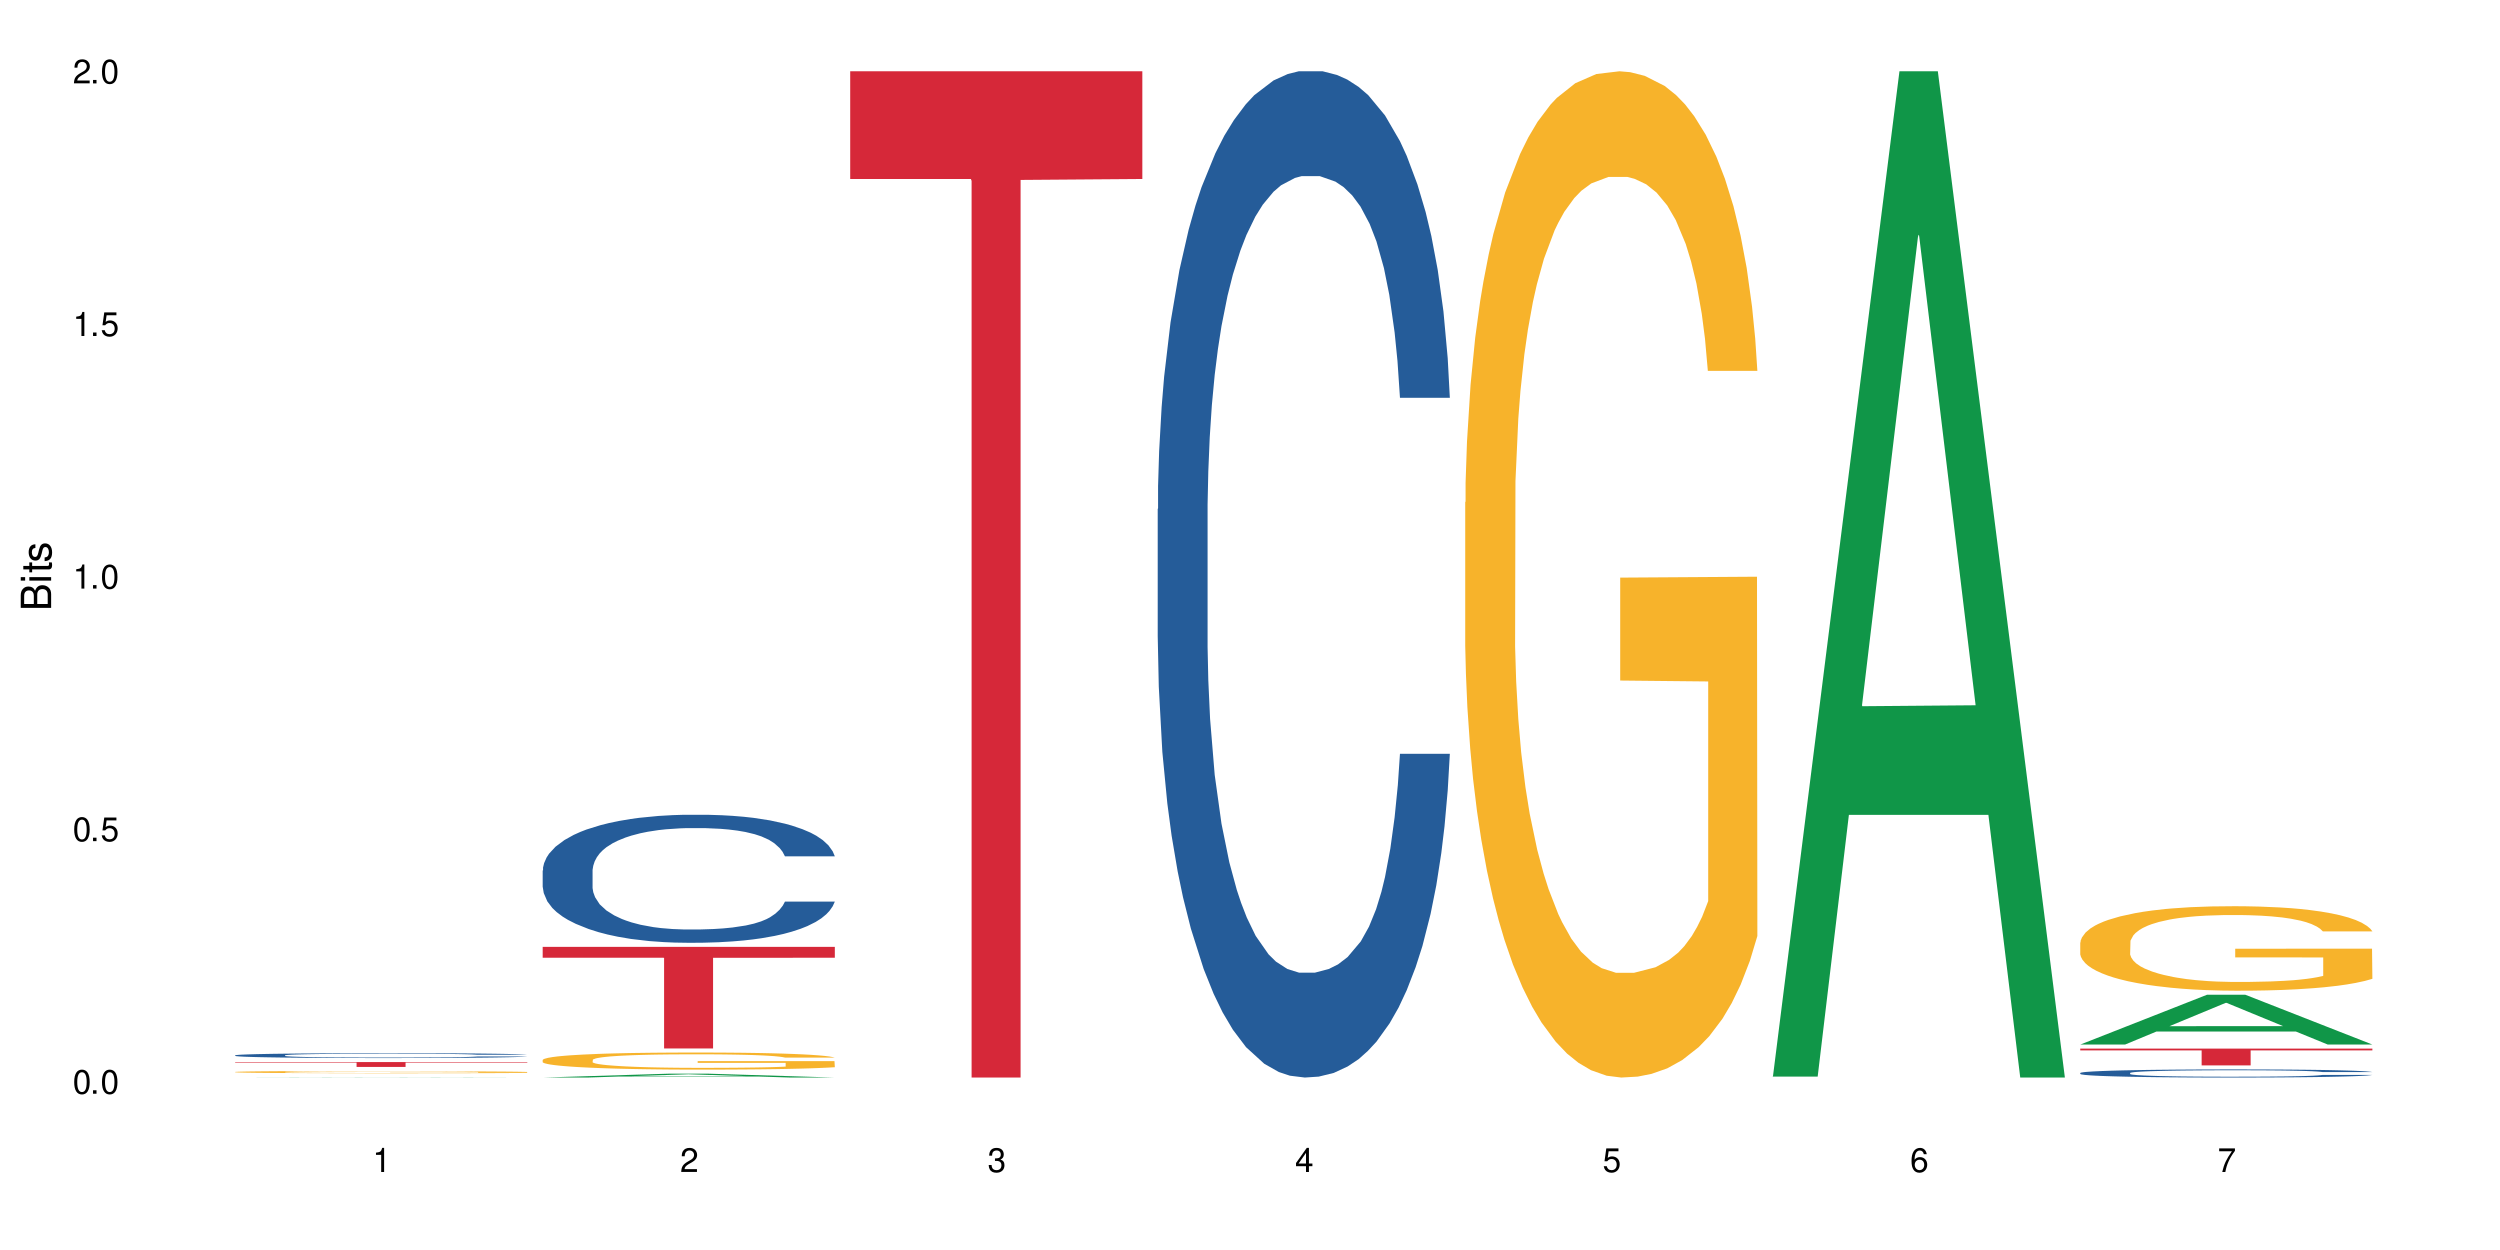 <?xml version="1.0" encoding="UTF-8"?>
<svg xmlns="http://www.w3.org/2000/svg" xmlns:xlink="http://www.w3.org/1999/xlink" width="720" height="360" viewBox="0 0 720 360">
<defs>
<g>
<g id="glyph-0-0">
</g>
<g id="glyph-0-1">
<path d="M 2.641 -6.938 C 2 -6.938 1.422 -6.656 1.078 -6.172 C 0.641 -5.562 0.406 -4.641 0.406 -3.359 C 0.406 -1.016 1.188 0.219 2.641 0.219 C 4.078 0.219 4.859 -1.016 4.859 -3.297 C 4.859 -4.641 4.656 -5.547 4.203 -6.172 C 3.844 -6.656 3.281 -6.938 2.641 -6.938 Z M 2.641 -6.188 C 3.547 -6.188 4 -5.25 4 -3.375 C 4 -1.406 3.562 -0.484 2.625 -0.484 C 1.734 -0.484 1.281 -1.438 1.281 -3.344 C 1.281 -5.25 1.734 -6.188 2.641 -6.188 Z M 2.641 -6.188 "/>
</g>
<g id="glyph-0-2">
<path d="M 1.828 -1 L 0.828 -1 L 0.828 0 L 1.828 0 Z M 1.828 -1 "/>
</g>
<g id="glyph-0-3">
<path d="M 4.562 -6.797 L 1.062 -6.797 L 0.547 -3.094 L 1.328 -3.094 C 1.719 -3.562 2.047 -3.734 2.578 -3.734 C 3.484 -3.734 4.062 -3.109 4.062 -2.094 C 4.062 -1.125 3.484 -0.531 2.578 -0.531 C 1.828 -0.531 1.375 -0.906 1.188 -1.672 L 0.328 -1.672 C 0.453 -1.109 0.547 -0.844 0.75 -0.594 C 1.125 -0.078 1.828 0.219 2.594 0.219 C 3.969 0.219 4.922 -0.781 4.922 -2.219 C 4.922 -3.562 4.031 -4.484 2.719 -4.484 C 2.25 -4.484 1.859 -4.359 1.469 -4.062 L 1.734 -5.969 L 4.562 -5.969 Z M 4.562 -6.797 "/>
</g>
<g id="glyph-0-4">
<path d="M 2.484 -4.938 L 2.484 0 L 3.328 0 L 3.328 -6.938 L 2.766 -6.938 C 2.469 -5.875 2.281 -5.734 0.984 -5.562 L 0.984 -4.938 Z M 2.484 -4.938 "/>
</g>
<g id="glyph-0-5">
<path d="M 4.859 -0.828 L 1.281 -0.828 C 1.359 -1.406 1.672 -1.781 2.5 -2.281 L 3.469 -2.828 C 4.406 -3.344 4.906 -4.062 4.906 -4.906 C 4.906 -5.484 4.672 -6.031 4.266 -6.406 C 3.859 -6.766 3.375 -6.938 2.719 -6.938 C 1.859 -6.938 1.219 -6.625 0.844 -6.031 C 0.609 -5.672 0.5 -5.234 0.484 -4.531 L 1.328 -4.531 C 1.359 -5.016 1.406 -5.281 1.531 -5.516 C 1.75 -5.938 2.188 -6.203 2.703 -6.203 C 3.469 -6.203 4.031 -5.641 4.031 -4.891 C 4.031 -4.344 3.719 -3.859 3.125 -3.516 L 2.234 -3 C 0.812 -2.172 0.406 -1.531 0.328 -0.016 L 4.859 -0.016 Z M 4.859 -0.828 "/>
</g>
<g id="glyph-0-6">
<path d="M 2.125 -3.188 L 2.578 -3.188 C 3.5 -3.188 3.984 -2.766 3.984 -1.922 C 3.984 -1.062 3.469 -0.531 2.594 -0.531 C 1.656 -0.531 1.203 -1 1.156 -2.016 L 0.312 -2.016 C 0.344 -1.453 0.438 -1.094 0.609 -0.781 C 0.953 -0.109 1.625 0.219 2.547 0.219 C 3.953 0.219 4.859 -0.625 4.859 -1.938 C 4.859 -2.828 4.516 -3.297 3.703 -3.594 C 4.344 -3.844 4.656 -4.328 4.656 -5.031 C 4.656 -6.219 3.875 -6.938 2.578 -6.938 C 1.203 -6.938 0.484 -6.172 0.453 -4.703 L 1.297 -4.703 C 1.312 -5.125 1.344 -5.359 1.453 -5.578 C 1.641 -5.969 2.062 -6.203 2.594 -6.203 C 3.344 -6.203 3.797 -5.75 3.797 -5 C 3.797 -4.516 3.609 -4.219 3.25 -4.047 C 3.016 -3.953 2.703 -3.922 2.125 -3.906 Z M 2.125 -3.188 "/>
</g>
<g id="glyph-0-7">
<path d="M 3.141 -1.672 L 3.141 0 L 3.984 0 L 3.984 -1.672 L 4.984 -1.672 L 4.984 -2.438 L 3.984 -2.438 L 3.984 -6.938 L 3.359 -6.938 L 0.266 -2.578 L 0.266 -1.672 Z M 3.141 -2.438 L 1 -2.438 L 3.141 -5.5 Z M 3.141 -2.438 "/>
</g>
<g id="glyph-0-8">
<path d="M 4.781 -5.125 C 4.609 -6.266 3.891 -6.938 2.844 -6.938 C 2.094 -6.938 1.422 -6.578 1.031 -5.953 C 0.594 -5.266 0.406 -4.422 0.406 -3.172 C 0.406 -2 0.578 -1.25 0.984 -0.641 C 1.359 -0.078 1.953 0.219 2.703 0.219 C 3.984 0.219 4.922 -0.75 4.922 -2.094 C 4.922 -3.375 4.062 -4.281 2.844 -4.281 C 2.172 -4.281 1.641 -4.031 1.281 -3.516 C 1.281 -5.234 1.828 -6.188 2.797 -6.188 C 3.391 -6.188 3.797 -5.797 3.938 -5.125 Z M 2.734 -3.531 C 3.547 -3.531 4.062 -2.953 4.062 -2.031 C 4.062 -1.156 3.484 -0.531 2.703 -0.531 C 1.922 -0.531 1.328 -1.188 1.328 -2.078 C 1.328 -2.938 1.906 -3.531 2.734 -3.531 Z M 2.734 -3.531 "/>
</g>
<g id="glyph-0-9">
<path d="M 4.984 -6.797 L 0.438 -6.797 L 0.438 -5.969 L 4.109 -5.969 C 2.5 -3.656 1.828 -2.234 1.328 0 L 2.219 0 C 2.594 -2.172 3.453 -4.047 4.984 -6.094 Z M 4.984 -6.797 "/>
</g>
<g id="glyph-1-0">
</g>
<g id="glyph-1-1">
<path d="M 0 -0.953 L 0 -4.891 C 0 -5.719 -0.234 -6.344 -0.734 -6.797 C -1.188 -7.234 -1.812 -7.469 -2.5 -7.469 C -3.547 -7.469 -4.188 -7 -4.625 -5.875 C -4.984 -6.688 -5.625 -7.094 -6.531 -7.094 C -7.172 -7.094 -7.734 -6.859 -8.141 -6.391 C -8.562 -5.922 -8.75 -5.344 -8.75 -4.5 L -8.75 -0.953 Z M -4.984 -2.062 L -7.766 -2.062 L -7.766 -4.219 C -7.766 -4.844 -7.688 -5.203 -7.453 -5.5 C -7.219 -5.812 -6.859 -5.969 -6.375 -5.969 C -5.891 -5.969 -5.531 -5.812 -5.297 -5.5 C -5.062 -5.203 -4.984 -4.844 -4.984 -4.219 Z M -0.984 -2.062 L -4 -2.062 L -4 -4.781 C -4 -5.766 -3.438 -6.359 -2.484 -6.359 C -1.547 -6.359 -0.984 -5.766 -0.984 -4.781 Z M -0.984 -2.062 "/>
</g>
<g id="glyph-1-2">
<path d="M -6.281 -1.797 L -6.281 -0.797 L 0 -0.797 L 0 -1.797 Z M -8.75 -1.797 L -8.75 -0.797 L -7.484 -0.797 L -7.484 -1.797 Z M -8.75 -1.797 "/>
</g>
<g id="glyph-1-3">
<path d="M -6.281 -3.047 L -6.281 -2.016 L -8.016 -2.016 L -8.016 -1.016 L -6.281 -1.016 L -6.281 -0.172 L -5.469 -0.172 L -5.469 -1.016 L -0.719 -1.016 C -0.078 -1.016 0.281 -1.453 0.281 -2.234 C 0.281 -2.5 0.25 -2.719 0.188 -3.047 L -0.641 -3.047 C -0.609 -2.906 -0.594 -2.766 -0.594 -2.562 C -0.594 -2.141 -0.719 -2.016 -1.156 -2.016 L -5.469 -2.016 L -5.469 -3.047 Z M -6.281 -3.047 "/>
</g>
<g id="glyph-1-4">
<path d="M -4.531 -5.25 C -5.766 -5.25 -6.469 -4.422 -6.469 -2.969 C -6.469 -1.516 -5.719 -0.562 -4.547 -0.562 C -3.562 -0.562 -3.094 -1.062 -2.734 -2.562 L -2.516 -3.484 C -2.344 -4.188 -2.094 -4.469 -1.641 -4.469 C -1.047 -4.469 -0.641 -3.875 -0.641 -3 C -0.641 -2.453 -0.797 -2 -1.062 -1.75 C -1.25 -1.594 -1.422 -1.531 -1.875 -1.469 L -1.875 -0.406 C -0.422 -0.453 0.281 -1.266 0.281 -2.922 C 0.281 -4.5 -0.5 -5.516 -1.719 -5.516 C -2.656 -5.516 -3.172 -4.984 -3.469 -3.734 L -3.703 -2.766 C -3.891 -1.953 -4.156 -1.609 -4.594 -1.609 C -5.188 -1.609 -5.547 -2.125 -5.547 -2.938 C -5.547 -3.75 -5.203 -4.172 -4.531 -4.203 Z M -4.531 -5.25 "/>
</g>
</g>
</defs>
<rect x="-72" y="-36" width="864" height="432" fill="rgb(100%, 100%, 100%)" fill-opacity="1"/>
<path fill-rule="nonzero" fill="rgb(6.275%, 58.824%, 28.235%)" fill-opacity="1" d="M 67.73 310.332 L 67.82 310.332 L 104.227 310.258 L 115.281 310.258 L 151.867 310.332 L 139.012 310.332 L 129.844 310.312 L 89.664 310.312 L 80.676 310.332 L 67.73 310.332 L 93.527 310.305 L 126.156 310.305 L 109.887 310.27 L 109.527 310.27 L 93.438 310.305 L 93.527 310.305 Z M 67.73 310.332 "/>
<path fill-rule="nonzero" fill="rgb(14.51%, 36.078%, 60%)" fill-opacity="1" d="M 67.73 303.926 L 67.832 303.926 L 67.832 303.895 L 68.141 303.848 L 68.859 303.785 L 69.578 303.742 L 71.426 303.668 L 73.988 303.594 L 76.656 303.539 L 78.605 303.504 L 80.352 303.48 L 84.352 303.434 L 86.918 303.406 L 89.688 303.387 L 93.074 303.363 L 95.535 303.352 L 101.078 303.332 L 105.18 303.324 L 108.363 303.32 L 115.238 303.32 L 119.34 303.324 L 122.316 303.332 L 125.598 303.34 L 128.371 303.352 L 133.191 303.379 L 137.5 303.414 L 139.449 303.438 L 142.527 303.477 L 144.891 303.516 L 146.531 303.547 L 148.379 303.594 L 150.02 303.652 L 151.25 303.719 L 151.867 303.773 L 137.5 303.773 L 136.785 303.723 L 135.961 303.68 L 134.422 303.629 L 132.883 303.594 L 130.73 303.555 L 128.781 303.531 L 126.113 303.508 L 123.754 303.492 L 121.289 303.48 L 118.93 303.473 L 114.414 303.465 L 109.184 303.465 L 107.234 303.469 L 103.23 303.477 L 101.078 303.484 L 98 303.504 L 95.844 303.52 L 93.281 303.547 L 91.535 303.566 L 89.379 303.602 L 87.84 303.629 L 86.098 303.672 L 85.07 303.703 L 84.148 303.738 L 83.328 303.781 L 82.711 303.828 L 82.301 303.875 L 82.094 303.922 L 82.094 304.117 L 82.301 304.164 L 82.812 304.219 L 84.148 304.297 L 86.098 304.363 L 88.355 304.418 L 90.508 304.453 L 91.742 304.473 L 93.383 304.492 L 95.945 304.52 L 99.641 304.543 L 101.797 304.555 L 105.078 304.566 L 108.465 304.57 L 112.98 304.57 L 116.98 304.566 L 119.648 304.559 L 122.418 304.547 L 126.215 304.527 L 128.574 304.508 L 130.629 304.48 L 132.168 304.457 L 133.191 304.438 L 134.73 304.398 L 135.961 304.355 L 136.887 304.309 L 137.5 304.266 L 151.867 304.266 L 151.25 304.316 L 150.328 304.367 L 149.402 304.402 L 147.969 304.449 L 146.324 304.488 L 143.965 304.531 L 142.016 304.562 L 139.449 304.594 L 137.09 304.617 L 134.527 304.641 L 130.73 304.664 L 128.266 304.68 L 125.598 304.691 L 122.418 304.699 L 118.418 304.711 L 114.109 304.715 L 105.797 304.715 L 102.617 304.707 L 98.41 304.695 L 93.176 304.672 L 89.379 304.648 L 86.406 304.625 L 83.84 304.598 L 80.969 304.566 L 77.273 304.508 L 75.016 304.465 L 73.477 304.43 L 71.734 304.379 L 70.5 304.336 L 69.066 304.262 L 68.039 304.172 L 67.73 304.102 Z M 67.73 303.926 "/>
<path fill-rule="nonzero" fill="rgb(96.863%, 70.196%, 16.863%)" fill-opacity="1" d="M 67.73 308.719 L 67.832 308.719 L 67.832 308.707 L 68.242 308.68 L 69.27 308.645 L 70.605 308.613 L 72.039 308.59 L 72.965 308.578 L 74.504 308.559 L 75.836 308.547 L 79.223 308.52 L 83.531 308.492 L 85.891 308.484 L 88.559 308.473 L 92.355 308.461 L 94.102 308.457 L 99.438 308.449 L 105.488 308.441 L 119.441 308.441 L 125.188 308.449 L 128.473 308.457 L 131.039 308.461 L 133.707 308.469 L 136.988 308.48 L 140.066 308.496 L 142.527 308.512 L 144.992 308.527 L 147.043 308.547 L 148.789 308.566 L 150.328 308.594 L 151.25 308.613 L 151.867 308.633 L 137.605 308.633 L 136.785 308.613 L 135.859 308.598 L 134.32 308.578 L 132.781 308.562 L 131.242 308.551 L 128.371 308.535 L 125.906 308.527 L 122.828 308.52 L 119.855 308.512 L 116.469 308.512 L 114.414 308.508 L 108.977 308.508 L 104.055 308.512 L 101.18 308.52 L 99.129 308.523 L 96.254 308.531 L 94.512 308.539 L 93.484 308.543 L 90.406 308.562 L 88.355 308.578 L 87.227 308.59 L 85.789 308.609 L 84.762 308.625 L 83.633 308.648 L 83.02 308.664 L 82.199 308.707 L 82.094 308.812 L 82.402 308.836 L 83.02 308.859 L 83.84 308.883 L 85.07 308.906 L 86.301 308.922 L 88.457 308.945 L 90.305 308.961 L 91.742 308.973 L 94.512 308.988 L 95.641 308.992 L 98.309 309.004 L 101.078 309.012 L 104.465 309.02 L 107.027 309.023 L 122.52 309.023 L 126.422 309.016 L 129.09 309.012 L 130.832 309.008 L 132.988 309 L 134.527 308.996 L 135.961 308.988 L 137.707 308.98 L 137.707 308.836 L 112.363 308.836 L 112.363 308.77 L 151.762 308.77 L 151.867 309 L 149.711 309.02 L 147.043 309.031 L 144.48 309.047 L 141.812 309.055 L 138.016 309.066 L 134.938 309.074 L 130.215 309.082 L 125.906 309.086 L 121.395 309.09 L 117.391 309.094 L 108.465 309.094 L 103.949 309.09 L 100.359 309.082 L 97.074 309.078 L 93.793 309.07 L 89.688 309.059 L 87.02 309.047 L 84.25 309.035 L 81.48 309.02 L 79.016 309.004 L 77.375 308.992 L 75.734 308.977 L 73.988 308.961 L 72.348 308.938 L 71.117 308.922 L 69.988 308.898 L 69.168 308.879 L 68.348 308.852 L 67.938 308.832 L 67.73 308.812 Z M 67.73 308.719 "/>
<path fill-rule="nonzero" fill="rgb(83.922%, 15.686%, 22.353%)" fill-opacity="1" d="M 67.73 305.879 L 151.867 305.879 L 151.867 306.027 L 116.801 306.031 L 116.801 307.277 L 102.695 307.277 L 102.695 306.031 L 102.488 306.027 L 67.73 306.027 Z M 67.73 305.879 "/>
<path fill-rule="nonzero" fill="rgb(6.275%, 58.824%, 28.235%)" fill-opacity="1" d="M 156.293 310.332 L 156.383 310.332 L 192.789 309.215 L 203.844 309.215 L 240.43 310.332 L 227.574 310.332 L 218.406 310.039 L 178.227 310.039 L 169.238 310.332 L 156.293 310.332 L 182.094 309.918 L 214.723 309.918 L 198.453 309.398 L 198.273 309.395 L 198.094 309.398 L 182.004 309.918 L 182.094 309.918 Z M 156.293 310.332 "/>
<path fill-rule="nonzero" fill="rgb(14.51%, 36.078%, 60%)" fill-opacity="1" d="M 156.293 250.699 L 156.398 250.668 L 156.398 249.855 L 156.703 248.578 L 157.422 246.957 L 158.141 245.848 L 159.988 243.855 L 162.555 241.938 L 165.223 240.453 L 167.172 239.578 L 168.914 238.902 L 172.918 237.656 L 175.48 237.016 L 178.25 236.441 L 181.637 235.867 L 184.102 235.531 L 189.641 234.992 L 193.746 234.758 L 196.926 234.656 L 203.801 234.656 L 207.902 234.789 L 210.879 234.957 L 214.164 235.227 L 216.934 235.531 L 221.754 236.273 L 226.066 237.219 L 228.016 237.758 L 231.094 238.801 L 233.453 239.812 L 235.094 240.688 L 236.941 241.938 L 238.582 243.453 L 239.812 245.172 L 240.43 246.621 L 226.066 246.621 L 225.348 245.273 L 224.527 244.227 L 222.988 242.848 L 221.449 241.867 L 219.293 240.891 L 217.344 240.25 L 214.676 239.609 L 212.316 239.207 L 209.855 238.902 L 207.492 238.699 L 202.98 238.496 L 197.746 238.496 L 195.797 238.566 L 191.797 238.836 L 189.641 239.07 L 186.562 239.543 L 184.406 239.98 L 181.844 240.656 L 180.098 241.227 L 177.945 242.105 L 176.406 242.879 L 174.66 243.992 L 173.633 244.836 L 172.711 245.777 L 171.891 246.891 L 171.273 248.07 L 170.863 249.316 L 170.66 250.531 L 170.66 255.758 L 170.863 256.969 L 171.379 258.387 L 172.711 260.441 L 174.66 262.227 L 176.918 263.645 L 179.074 264.656 L 180.305 265.125 L 181.945 265.668 L 184.512 266.34 L 188.203 267.016 L 190.359 267.285 L 193.641 267.555 L 197.027 267.688 L 201.543 267.688 L 205.543 267.555 L 208.211 267.387 L 210.98 267.117 L 214.777 266.543 L 217.137 266.004 L 219.191 265.363 L 220.73 264.723 L 221.754 264.184 L 223.293 263.137 L 224.527 261.992 L 225.449 260.812 L 226.066 259.668 L 240.43 259.668 L 239.812 261.016 L 238.891 262.328 L 237.969 263.309 L 236.531 264.488 L 234.891 265.531 L 232.527 266.711 L 230.578 267.488 L 228.016 268.328 L 225.656 268.969 L 223.09 269.543 L 219.293 270.215 L 216.832 270.555 L 214.164 270.855 L 210.98 271.125 L 206.98 271.363 L 202.672 271.496 L 198.668 271.531 L 194.359 271.465 L 191.18 271.328 L 186.973 271.027 L 181.738 270.418 L 177.945 269.777 L 174.969 269.137 L 172.402 268.465 L 169.531 267.555 L 165.836 266.07 L 163.578 264.926 L 162.039 263.98 L 160.297 262.668 L 159.066 261.488 L 157.629 259.598 L 156.602 257.207 L 156.293 255.352 Z M 156.293 250.699 "/>
<path fill-rule="nonzero" fill="rgb(96.863%, 70.196%, 16.863%)" fill-opacity="1" d="M 156.293 305.234 L 156.398 305.23 L 156.398 305.141 L 156.809 304.938 L 157.832 304.66 L 159.168 304.43 L 160.605 304.25 L 161.527 304.156 L 163.066 304.023 L 164.398 303.922 L 167.785 303.723 L 172.094 303.531 L 174.457 303.449 L 177.121 303.375 L 180.918 303.289 L 182.664 303.258 L 188 303.188 L 194.051 303.141 L 200.723 303.129 L 203.801 303.133 L 208.008 303.148 L 213.754 303.199 L 217.035 303.246 L 219.602 303.289 L 222.27 303.348 L 225.551 303.438 L 228.629 303.547 L 231.094 303.652 L 233.555 303.789 L 235.605 303.934 L 237.352 304.09 L 238.891 304.277 L 239.812 304.438 L 240.43 304.594 L 226.168 304.594 L 225.348 304.438 L 224.422 304.312 L 222.883 304.164 L 221.344 304.059 L 219.805 303.973 L 216.934 303.855 L 214.473 303.785 L 211.395 303.723 L 208.418 303.68 L 205.031 303.652 L 202.98 303.645 L 197.543 303.645 L 192.617 303.676 L 189.742 303.711 L 187.691 303.746 L 184.816 303.816 L 183.074 303.871 L 182.047 303.906 L 178.969 304.043 L 176.918 304.172 L 175.789 304.254 L 174.352 304.391 L 173.328 304.512 L 172.199 304.691 L 171.582 304.828 L 170.762 305.133 L 170.66 305.941 L 170.965 306.113 L 171.582 306.297 L 172.402 306.457 L 173.633 306.629 L 174.867 306.762 L 177.02 306.934 L 178.867 307.051 L 180.305 307.129 L 183.074 307.25 L 184.203 307.289 L 186.871 307.371 L 189.641 307.434 L 193.027 307.488 L 195.59 307.516 L 199.695 307.539 L 204.93 307.539 L 211.086 307.512 L 214.984 307.473 L 217.652 307.438 L 219.395 307.406 L 221.551 307.359 L 223.09 307.312 L 224.527 307.262 L 226.27 307.188 L 226.27 306.113 L 200.926 306.109 L 200.926 305.605 L 240.328 305.602 L 240.43 307.359 L 238.273 307.48 L 235.605 307.598 L 233.043 307.688 L 230.375 307.762 L 226.578 307.848 L 223.5 307.902 L 218.781 307.965 L 214.473 308.004 L 209.957 308.031 L 205.953 308.047 L 201.234 308.051 L 197.027 308.043 L 192.512 308.016 L 188.922 307.977 L 185.641 307.934 L 182.355 307.875 L 178.25 307.781 L 175.582 307.703 L 172.812 307.609 L 170.043 307.496 L 167.582 307.375 L 165.938 307.281 L 164.297 307.172 L 162.555 307.039 L 160.91 306.887 L 159.68 306.746 L 158.551 306.59 L 157.73 306.441 L 156.91 306.238 L 156.5 306.078 L 156.293 305.938 Z M 156.293 305.234 "/>
<path fill-rule="nonzero" fill="rgb(83.922%, 15.686%, 22.353%)" fill-opacity="1" d="M 156.293 272.695 L 240.43 272.695 L 240.43 275.828 L 205.363 275.855 L 205.363 301.965 L 191.258 301.965 L 191.258 275.883 L 191.051 275.828 L 156.293 275.828 Z M 156.293 272.695 "/>
<path fill-rule="nonzero" fill="rgb(83.922%, 15.686%, 22.353%)" fill-opacity="1" d="M 244.859 20.527 L 328.992 20.527 L 328.992 51.547 L 293.93 51.82 L 293.93 310.332 L 279.82 310.332 L 279.82 52.094 L 279.617 51.547 L 244.859 51.547 Z M 244.859 20.527 "/>
<path fill-rule="nonzero" fill="rgb(14.51%, 36.078%, 60%)" fill-opacity="1" d="M 333.422 146.621 L 333.523 146.355 L 333.523 140 L 333.832 129.934 L 334.551 117.215 L 335.27 108.477 L 337.113 92.844 L 339.68 77.746 L 342.348 66.09 L 344.297 59.203 L 346.043 53.902 L 350.043 44.102 L 352.609 39.07 L 355.379 34.566 L 358.766 30.062 L 361.227 27.414 L 366.766 23.176 L 370.871 21.32 L 374.051 20.527 L 380.926 20.527 L 385.031 21.586 L 388.008 22.91 L 391.289 25.031 L 394.059 27.414 L 398.883 33.242 L 403.191 40.66 L 405.141 44.898 L 408.219 53.109 L 410.578 61.055 L 412.223 67.945 L 414.066 77.746 L 415.711 89.668 L 416.941 103.176 L 417.555 114.566 L 403.191 114.566 L 402.473 103.973 L 401.652 95.758 L 400.113 84.898 L 398.574 77.215 L 396.422 69.535 L 394.469 64.5 L 391.805 59.469 L 389.441 56.289 L 386.98 53.902 L 384.621 52.316 L 380.105 50.727 L 374.875 50.727 L 372.922 51.254 L 368.922 53.375 L 366.766 55.23 L 363.688 58.938 L 361.535 62.383 L 358.969 67.68 L 357.227 72.184 L 355.07 79.07 L 353.531 85.164 L 351.789 93.906 L 350.762 100.527 L 349.836 107.945 L 349.016 116.688 L 348.402 125.957 L 347.992 135.762 L 347.785 145.297 L 347.785 186.355 L 347.992 195.895 L 348.504 207.02 L 349.836 223.18 L 351.789 237.219 L 354.043 248.344 L 356.199 256.293 L 357.43 260 L 359.07 264.238 L 361.637 269.535 L 365.332 274.836 L 367.484 276.953 L 370.77 279.074 L 374.156 280.133 L 378.668 280.133 L 382.672 279.074 L 385.34 277.75 L 388.109 275.629 L 391.906 271.125 L 394.266 266.887 L 396.316 261.855 L 397.855 256.82 L 398.883 252.582 L 400.422 244.371 L 401.652 235.363 L 402.578 226.094 L 403.191 217.086 L 417.555 217.086 L 416.941 227.684 L 416.016 238.012 L 415.094 245.695 L 413.656 254.969 L 412.016 263.18 L 409.656 272.449 L 407.707 278.543 L 405.141 285.168 L 402.781 290.199 L 400.215 294.703 L 396.422 300 L 393.957 302.648 L 391.289 305.035 L 388.109 307.152 L 384.109 309.008 L 379.797 310.066 L 375.797 310.332 L 371.488 309.801 L 368.305 308.742 L 364.102 306.359 L 358.867 301.59 L 355.07 296.559 L 352.094 291.523 L 349.531 286.227 L 346.656 279.074 L 342.965 267.418 L 340.707 258.41 L 339.168 250.992 L 337.422 240.664 L 336.191 231.391 L 334.754 216.555 L 333.73 197.746 L 333.422 183.18 Z M 333.422 146.621 "/>
<path fill-rule="nonzero" fill="rgb(96.863%, 70.196%, 16.863%)" fill-opacity="1" d="M 421.984 144.652 L 422.086 144.387 L 422.086 139.094 L 422.496 127.184 L 423.523 110.777 L 424.859 97.277 L 426.293 86.691 L 427.219 81.133 L 428.758 73.195 L 430.09 67.371 L 433.477 55.461 L 437.785 44.348 L 440.145 39.582 L 442.812 35.082 L 446.609 30.055 L 448.355 28.203 L 453.688 23.965 L 459.742 21.32 L 466.41 20.527 L 469.488 20.789 L 473.695 21.848 L 479.441 24.762 L 482.727 27.406 L 485.293 30.055 L 487.957 33.496 L 491.242 38.789 L 494.32 45.141 L 496.781 51.492 L 499.246 59.43 L 501.297 67.902 L 503.043 77.164 L 504.582 88.281 L 505.504 97.543 L 506.121 106.805 L 491.859 106.805 L 491.035 97.543 L 490.113 90.398 L 488.574 81.664 L 487.035 75.312 L 485.496 70.281 L 482.625 63.402 L 480.16 59.168 L 477.082 55.461 L 474.105 53.078 L 470.723 51.492 L 468.668 50.961 L 463.23 50.961 L 458.305 52.816 L 455.434 54.934 L 453.383 57.051 L 450.508 61.02 L 448.766 64.195 L 447.738 66.312 L 444.66 74.516 L 442.609 81.93 L 441.48 86.957 L 440.043 94.898 L 439.016 102.043 L 437.887 112.629 L 437.273 120.57 L 436.453 138.566 L 436.348 186.207 L 436.656 196.262 L 437.273 207.113 L 438.094 216.641 L 439.324 226.699 L 440.555 234.375 L 442.711 244.695 L 444.559 251.578 L 445.992 256.078 L 448.766 263.223 L 449.895 265.605 L 452.562 270.367 L 455.332 274.074 L 458.715 277.25 L 461.281 278.836 L 465.387 280.16 L 470.617 280.16 L 476.773 278.574 L 480.676 276.457 L 483.34 274.34 L 485.086 272.484 L 487.242 269.574 L 488.781 266.926 L 490.215 264.016 L 491.961 259.516 L 491.961 196.262 L 466.617 195.996 L 466.617 166.355 L 506.016 166.09 L 506.121 269.574 L 503.965 276.719 L 501.297 283.602 L 498.73 288.895 L 496.066 293.395 L 492.27 298.422 L 489.191 301.598 L 484.469 305.305 L 480.16 307.688 L 475.645 309.273 L 471.645 310.066 L 466.926 310.332 L 462.719 309.805 L 458.203 308.215 L 454.613 306.098 L 451.328 303.453 L 448.047 300.012 L 443.941 294.453 L 441.273 289.953 L 438.504 284.395 L 435.734 277.777 L 433.27 270.633 L 431.629 265.074 L 429.988 258.723 L 428.242 250.781 L 426.602 241.785 L 425.371 233.578 L 424.242 224.316 L 423.422 215.582 L 422.602 203.672 L 422.191 194.145 L 421.984 185.941 Z M 421.984 144.652 "/>
<path fill-rule="nonzero" fill="rgb(6.275%, 58.824%, 28.235%)" fill-opacity="1" d="M 510.547 310.059 L 510.637 309.789 L 547.043 20.527 L 558.098 20.527 L 594.684 310.332 L 581.828 310.332 L 572.66 234.684 L 532.48 234.684 L 523.492 310.059 L 510.547 310.059 L 536.348 203.391 L 568.977 203.117 L 552.707 67.875 L 552.527 67.602 L 552.348 68.418 L 536.258 203.117 L 536.348 203.391 Z M 510.547 310.059 "/>
<path fill-rule="nonzero" fill="rgb(6.275%, 58.824%, 28.235%)" fill-opacity="1" d="M 599.113 300.816 L 599.203 300.805 L 635.605 286.492 L 646.664 286.492 L 683.246 300.832 L 670.395 300.832 L 661.223 297.086 L 621.043 297.086 L 612.055 300.816 L 599.113 300.816 L 624.91 295.539 L 657.539 295.527 L 641.27 288.836 L 641.09 288.82 L 640.91 288.859 L 624.82 295.527 L 624.91 295.539 Z M 599.113 300.816 "/>
<path fill-rule="nonzero" fill="rgb(14.51%, 36.078%, 60%)" fill-opacity="1" d="M 599.113 309.012 L 599.215 309.012 L 599.215 308.957 L 599.523 308.879 L 600.238 308.773 L 600.957 308.703 L 602.805 308.578 L 605.371 308.457 L 608.039 308.363 L 609.988 308.309 L 611.73 308.266 L 615.734 308.188 L 618.297 308.145 L 621.07 308.109 L 624.453 308.074 L 626.918 308.051 L 632.457 308.016 L 636.562 308.004 L 639.742 307.996 L 646.617 307.996 L 650.723 308.004 L 653.695 308.016 L 656.98 308.031 L 659.75 308.051 L 664.574 308.098 L 668.883 308.156 L 670.832 308.191 L 673.91 308.258 L 676.27 308.324 L 677.91 308.379 L 679.758 308.457 L 681.398 308.555 L 682.633 308.66 L 683.246 308.754 L 668.883 308.754 L 668.164 308.668 L 667.344 308.602 L 665.805 308.516 L 664.266 308.453 L 662.109 308.391 L 660.16 308.352 L 657.492 308.309 L 655.133 308.285 L 652.672 308.266 L 650.312 308.254 L 645.797 308.238 L 640.562 308.238 L 638.613 308.242 L 634.613 308.262 L 632.457 308.277 L 629.379 308.305 L 627.227 308.332 L 624.66 308.375 L 622.914 308.414 L 620.762 308.469 L 619.223 308.516 L 617.477 308.586 L 616.453 308.641 L 615.527 308.699 L 614.707 308.77 L 614.09 308.848 L 613.68 308.926 L 613.477 309 L 613.477 309.332 L 613.68 309.41 L 614.195 309.5 L 615.527 309.629 L 617.477 309.742 L 619.734 309.832 L 621.891 309.898 L 623.121 309.926 L 624.762 309.961 L 627.328 310.004 L 631.02 310.047 L 633.176 310.062 L 636.461 310.082 L 639.844 310.09 L 644.359 310.09 L 648.359 310.082 L 651.027 310.07 L 653.801 310.051 L 657.594 310.016 L 659.957 309.98 L 662.008 309.941 L 663.547 309.902 L 664.574 309.867 L 666.113 309.801 L 667.344 309.727 L 668.266 309.652 L 668.883 309.582 L 683.246 309.582 L 682.633 309.664 L 681.707 309.75 L 680.785 309.812 L 679.348 309.887 L 677.707 309.953 L 675.348 310.027 L 673.398 310.074 L 670.832 310.129 L 668.473 310.172 L 665.906 310.207 L 662.109 310.25 L 659.648 310.27 L 656.98 310.289 L 653.801 310.309 L 649.797 310.32 L 645.488 310.332 L 641.488 310.332 L 637.176 310.328 L 633.996 310.32 L 629.789 310.301 L 624.559 310.262 L 620.762 310.223 L 617.785 310.18 L 615.219 310.137 L 612.348 310.082 L 608.652 309.988 L 606.395 309.914 L 604.855 309.855 L 603.113 309.77 L 601.883 309.695 L 600.445 309.578 L 599.418 309.426 L 599.113 309.309 Z M 599.113 309.012 "/>
<path fill-rule="nonzero" fill="rgb(96.863%, 70.196%, 16.863%)" fill-opacity="1" d="M 599.113 271.41 L 599.215 271.391 L 599.215 270.945 L 599.625 269.945 L 600.652 268.566 L 601.984 267.434 L 603.422 266.543 L 604.344 266.078 L 605.883 265.41 L 607.219 264.922 L 610.602 263.922 L 614.914 262.988 L 617.273 262.586 L 619.941 262.211 L 623.738 261.785 L 625.48 261.633 L 630.816 261.273 L 636.871 261.055 L 643.539 260.988 L 646.617 261.008 L 650.824 261.098 L 656.57 261.344 L 659.852 261.562 L 662.418 261.785 L 665.086 262.074 L 668.367 262.52 L 671.445 263.055 L 673.91 263.586 L 676.371 264.254 L 678.426 264.965 L 680.168 265.742 L 681.707 266.676 L 682.633 267.457 L 683.246 268.234 L 668.984 268.234 L 668.164 267.457 L 667.242 266.855 L 665.703 266.121 L 664.164 265.586 L 662.625 265.164 L 659.75 264.586 L 657.289 264.23 L 654.211 263.922 L 651.234 263.719 L 647.848 263.586 L 645.797 263.543 L 640.359 263.543 L 635.434 263.699 L 632.559 263.875 L 630.508 264.055 L 627.637 264.387 L 625.891 264.652 L 624.863 264.832 L 621.785 265.52 L 619.734 266.145 L 618.605 266.566 L 617.168 267.234 L 616.145 267.832 L 615.016 268.723 L 614.398 269.391 L 613.578 270.902 L 613.477 274.902 L 613.785 275.746 L 614.398 276.656 L 615.219 277.457 L 616.453 278.305 L 617.684 278.949 L 619.836 279.816 L 621.684 280.395 L 623.121 280.77 L 625.891 281.371 L 627.02 281.57 L 629.688 281.973 L 632.457 282.281 L 635.844 282.551 L 638.41 282.684 L 642.512 282.793 L 647.746 282.793 L 653.902 282.66 L 657.801 282.48 L 660.469 282.305 L 662.211 282.148 L 664.367 281.902 L 665.906 281.684 L 667.344 281.438 L 669.086 281.059 L 669.086 275.746 L 643.742 275.723 L 643.742 273.234 L 683.145 273.211 L 683.246 281.902 L 681.094 282.504 L 678.426 283.082 L 675.859 283.527 L 673.191 283.906 L 669.395 284.328 L 666.316 284.594 L 661.598 284.906 L 657.289 285.105 L 652.773 285.238 L 648.773 285.305 L 644.051 285.328 L 639.844 285.281 L 635.332 285.148 L 631.738 284.973 L 628.457 284.75 L 625.172 284.461 L 621.07 283.992 L 618.402 283.617 L 615.629 283.148 L 612.859 282.594 L 610.398 281.992 L 608.758 281.527 L 607.113 280.992 L 605.371 280.324 L 603.73 279.57 L 602.496 278.883 L 601.367 278.102 L 600.547 277.371 L 599.727 276.367 L 599.316 275.57 L 599.113 274.879 Z M 599.113 271.41 "/>
<path fill-rule="nonzero" fill="rgb(83.922%, 15.686%, 22.353%)" fill-opacity="1" d="M 599.113 301.996 L 683.246 301.996 L 683.246 302.512 L 648.184 302.516 L 648.184 306.832 L 634.074 306.832 L 634.074 302.52 L 633.871 302.512 L 599.113 302.512 Z M 599.113 301.996 "/>
<g fill="rgb(0%, 0%, 0%)" fill-opacity="1">
<use xlink:href="#glyph-0-1" x="20.965" y="314.993"/>
<use xlink:href="#glyph-0-2" x="25.965" y="314.993"/>
<use xlink:href="#glyph-0-1" x="28.965" y="314.993"/>
</g>
<g fill="rgb(0%, 0%, 0%)" fill-opacity="1">
<use xlink:href="#glyph-0-1" x="20.965" y="242.251"/>
<use xlink:href="#glyph-0-2" x="25.965" y="242.251"/>
<use xlink:href="#glyph-0-3" x="28.965" y="242.251"/>
</g>
<g fill="rgb(0%, 0%, 0%)" fill-opacity="1">
<use xlink:href="#glyph-0-4" x="20.965" y="169.509"/>
<use xlink:href="#glyph-0-2" x="25.965" y="169.509"/>
<use xlink:href="#glyph-0-1" x="28.965" y="169.509"/>
</g>
<g fill="rgb(0%, 0%, 0%)" fill-opacity="1">
<use xlink:href="#glyph-0-4" x="20.965" y="96.767"/>
<use xlink:href="#glyph-0-2" x="25.965" y="96.767"/>
<use xlink:href="#glyph-0-3" x="28.965" y="96.767"/>
</g>
<g fill="rgb(0%, 0%, 0%)" fill-opacity="1">
<use xlink:href="#glyph-0-5" x="20.965" y="24.024"/>
<use xlink:href="#glyph-0-2" x="25.965" y="24.024"/>
<use xlink:href="#glyph-0-1" x="28.965" y="24.024"/>
</g>
<g fill="rgb(0%, 0%, 0%)" fill-opacity="1">
<use xlink:href="#glyph-0-4" x="107.297" y="337.532"/>
</g>
<g fill="rgb(0%, 0%, 0%)" fill-opacity="1">
<use xlink:href="#glyph-0-5" x="195.863" y="337.532"/>
</g>
<g fill="rgb(0%, 0%, 0%)" fill-opacity="1">
<use xlink:href="#glyph-0-6" x="284.426" y="337.532"/>
</g>
<g fill="rgb(0%, 0%, 0%)" fill-opacity="1">
<use xlink:href="#glyph-0-7" x="372.988" y="337.532"/>
</g>
<g fill="rgb(0%, 0%, 0%)" fill-opacity="1">
<use xlink:href="#glyph-0-3" x="461.551" y="337.532"/>
</g>
<g fill="rgb(0%, 0%, 0%)" fill-opacity="1">
<use xlink:href="#glyph-0-8" x="550.117" y="337.532"/>
</g>
<g fill="rgb(0%, 0%, 0%)" fill-opacity="1">
<use xlink:href="#glyph-0-9" x="638.68" y="337.532"/>
</g>
<g fill="rgb(0%, 0%, 0%)" fill-opacity="1">
<use xlink:href="#glyph-1-1" x="14.725" y="176.012"/>
<use xlink:href="#glyph-1-2" x="14.725" y="168.012"/>
<use xlink:href="#glyph-1-3" x="14.725" y="165.012"/>
<use xlink:href="#glyph-1-4" x="14.725" y="162.012"/>
</g>
</svg>
